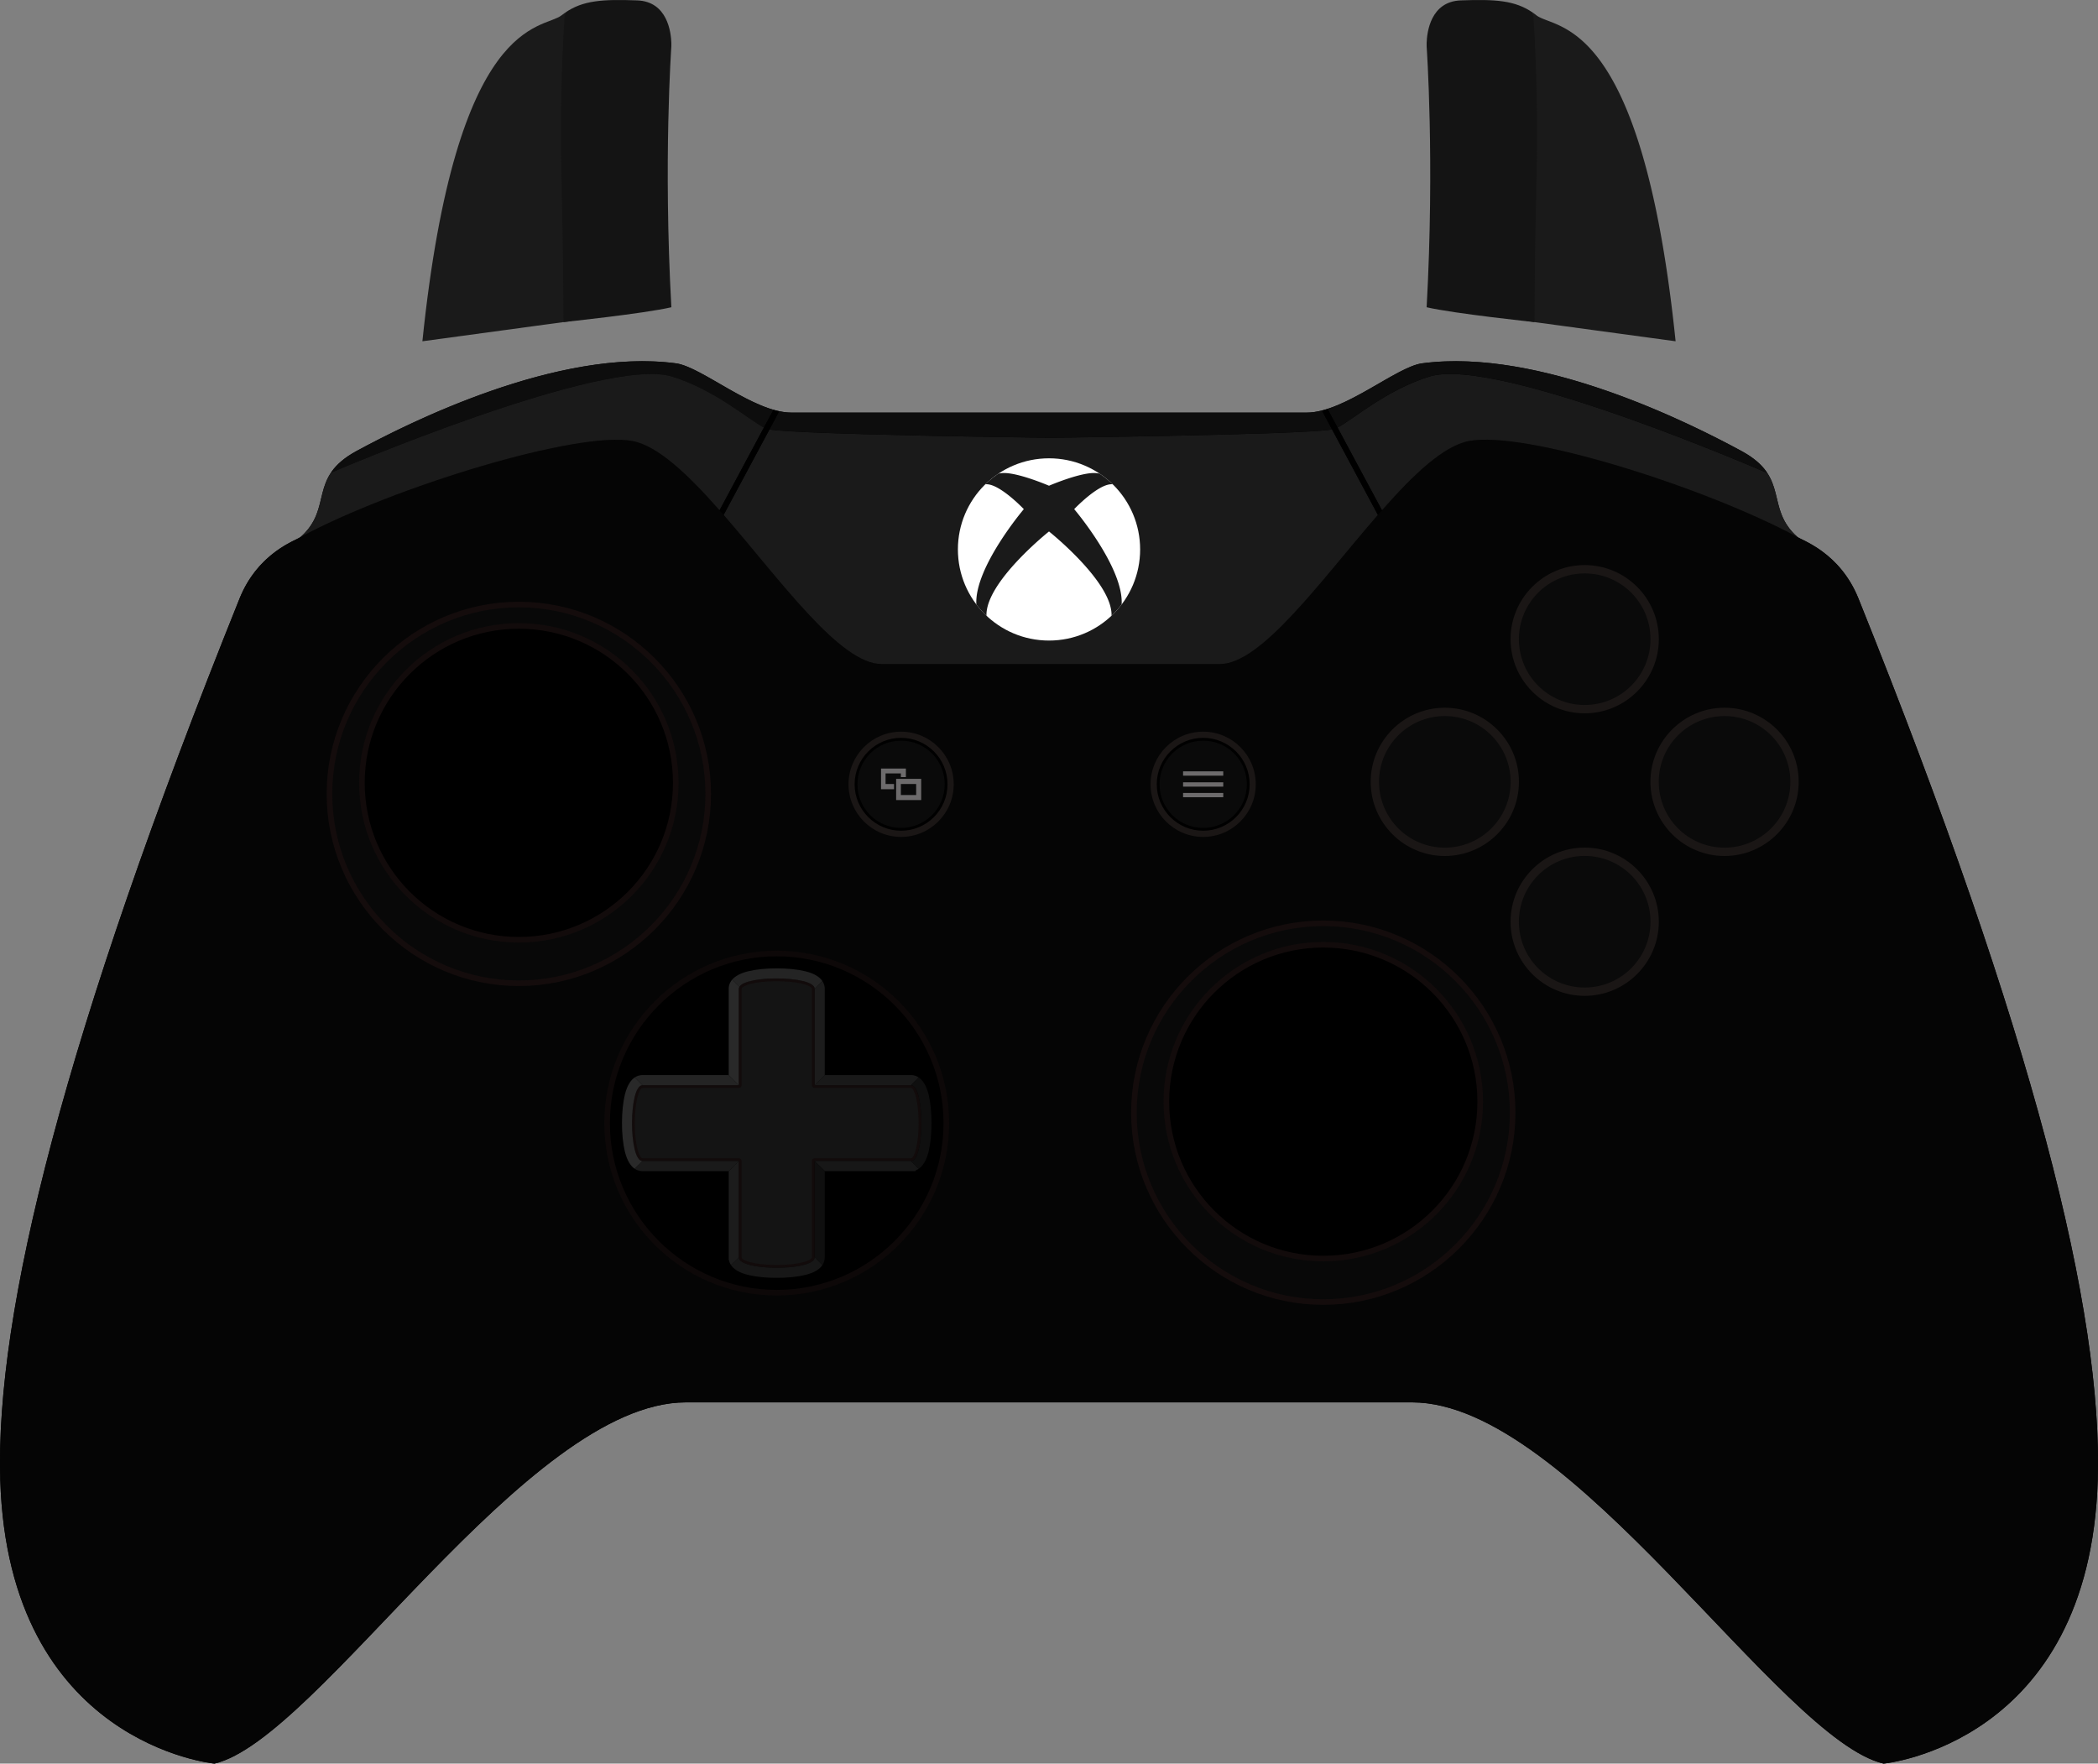 <svg xmlns="http://www.w3.org/2000/svg" width="750" height="630.455" viewBox="0 0 750 630.455">
    <rect x="0" y="0" width="750" height="630.455" fill="#808080" stroke="none"/>
    <path d="M664.368 213.96c-6.72-16.682-20.542-20.877-21.818-22.003-11.701-10.336-2.474-21.214-19.946-30.695-18.278-9.914-71.979-36.997-114.22-31.375-9.225 1.235-27.837 17.608-41.214 17.608H282.84c-13.377 0-31.99-16.374-41.215-17.608-42.248-5.622-95.939 21.461-114.22 31.375-17.472 9.481-8.243 20.359-19.941 30.695-1.281 1.125-15.104 5.321-21.823 22.003C22.889 369.983-1.741 469.114.095 529.129c2.891 94.416 76.578 101.326 76.578 101.326 37.033-8.617 111.55-129.135 168.535-129.135h259.594c56.985 0 131.502 120.518 168.538 129.135 0 0 73.678-6.91 76.563-101.326 1.864-60.015-22.81-159.146-85.535-315.169z"/>
    <path fill="none" d="M106.249 192.642c.541-.289.941-.487 1.155-.65-.39.223-.771.423-1.155.65zm536.31-.676c.217.177.757.435 1.527.819-.491-.271-1.017-.542-1.527-.819z"/>
    <path fill="#050505" d="M664.368 213.96c-3.344-8.304-8.445-13.518-12.894-16.797-3.021-2.237-5.732-3.563-7.392-4.378-.772-.384-1.313-.642-1.527-.819-33.563-18.007-97.459-38.153-117.479-34.305-26.01 5.024-65.536 79.714-88.969 79.714H315.123c-23.435 0-62.966-74.69-88.973-79.714-19.583-3.779-85.589 16.456-118.749 34.331-.214.163-.614.362-1.155.65-1.761.849-5.067 2.418-8.698 5.268-4.194 3.308-8.812 8.352-11.911 16.051C22.889 369.983-1.741 469.114.095 529.129c2.891 94.416 76.578 101.326 76.578 101.326 37.033-8.617 111.55-129.135 168.535-129.135h259.594c56.985 0 131.502 120.518 168.538 129.135 0 0 73.678-6.91 76.563-101.326 1.864-60.015-22.81-159.146-85.535-315.169z"/>
    <path fill="none" d="M107.464 191.957v1.562m535.086-2.047v.95"/>
    <path d="M277.671 462.114c-33.437 0-60.64-27.197-60.64-60.627 0-33.428 27.203-60.623 60.64-60.623 33.428 0 60.624 27.195 60.624 60.623 0 33.43-27.196 60.627-60.624 60.627z"/>
    <path fill="#0D0808" d="M277.671 341.865c32.876 0 59.624 26.747 59.624 59.623 0 32.878-26.747 59.627-59.624 59.627-32.885 0-59.64-26.749-59.64-59.627.001-32.878 26.755-59.623 59.64-59.623m0-2c-34.036 0-61.64 27.577-61.64 61.623 0 34.05 27.604 61.627 61.64 61.627 34.037 0 61.624-27.577 61.624-61.627 0-34.046-27.587-61.623-61.624-61.623z"/>
    <path fill="#141414" d="M277.671 452.698c-7.132 0-12.742-1.323-13.049-3.078a1.058 1.058 0 0 1-.014-.148v-34.424a.5.5 0 0 0-.5-.5h-34.42c-1.82 0-3.246-5.735-3.246-13.057s1.426-13.057 3.246-13.057h34.42a.5.5 0 0 0 .5-.5v-34.429c0-.043.007-.093.014-.144l.06-.227c.029-.041.066-.107.082-.134.495-.81 2.105-1.517 4.535-1.991.295-.064.592-.127.889-.183.351-.063.658-.112.958-.136a1.76 1.76 0 0 0 .162-.025c.255-.029.579-.072.907-.111a42.27 42.27 0 0 1 2.041-.189l2.369-.077c.353-.009.701-.015 1.047-.015 7.325 0 13.063 1.418 13.063 3.229l.001 34.427a.5.5 0 0 0 .5.5h34.419c1.809 0 3.226 5.734 3.226 13.059 0 7.319-1.417 13.057-3.226 13.057h-34.419a.5.5 0 0 0-.5.5v34.424a.943.943 0 0 1-.015.152c-.306 1.754-5.917 3.077-13.05 3.077z"/>
    <path fill="#120B0B" d="M277.671 350.781c8.089 0 12.563 1.612 12.563 2.729l.001.044v34.383c0 .551.448 1 1 1h34.419c1.138 0 2.726 4.776 2.726 12.558s-1.588 12.557-2.726 12.557h-34.419a1 1 0 0 0-1 1v34.423c0 .021-.004.046-.006.063-.195 1.117-4.668 2.664-12.558 2.664-7.889 0-12.361-1.547-12.556-2.656-.004-.027-.008-.054-.008-.07V415.05a1 1 0 0 0-1-1h-34.42c-1.146 0-2.746-4.773-2.746-12.556s1.6-12.56 2.747-12.56h34.419a1 1 0 0 0 1-1v-34.422c0-.021.004-.044.004-.044l.002-.011.001-.003c.013-.035.029-.095.04-.136l.036-.055c.153-.25.906-1.113 4.186-1.76.296-.066.594-.128.893-.184l.082-.014a7.61 7.61 0 0 1 .795-.115.991.991 0 0 0 .188-.021c.309-.042.612-.082.919-.118l.024-.003c.667-.078 1.337-.14 2.007-.187l.117-.008c.19-.008.382-.013.575-.017l.395-.011c.382-.018.765-.03 1.148-.04l.124-.001c.341.001.685-.003 1.028-.003m0-1c-.392-.001-.785.003-1.177.014-.387.013-.773.024-1.16.041-.327.011-.654.015-.977.028l-.138.007c-.333.022-.665.05-.996.081-.014.001-.027.003-.041.003-.348.032-.691.069-1.027.11h-.002c-.35.041-.699.086-1.048.135-.315.025-.628.07-.938.13l-.074.012c-.301.058-.596.116-.88.181l-.013.002c-2.427.478-4.25 1.217-4.865 2.225a.597.597 0 0 0-.106.165l-.009.019c-.017.061-.03.119-.045.184l-.017.041a1.72 1.72 0 0 0-.033.142c-.011.075-.02.149-.02.216v34.426h-34.42c-4.995 0-4.995 27.113 0 27.113h34.42v34.424c0 .07.007.152.021.234.408 2.329 6.975 3.491 13.542 3.491 6.568 0 13.135-1.162 13.542-3.491.014-.082.021-.165.021-.234v-34.424h34.419c4.967 0 4.967-27.113 0-27.113h-34.419v-34.424h-.001v-.002c.004-2.509-6.792-3.737-13.559-3.736z"/>
    <path fill="#242424" d="M264.108 387.937l-3.602-3.625h-30.817c-.863 0-1.822.228-2.784.848l2.784 2.775c-.001.002 15.454.002 34.419.002z"/>
    <path fill="#292929" d="M229.688 387.937l-2.783-2.776c-1.367.93-2.679 2.737-3.525 6.144-.664 2.745-1.032 6.357-1.032 10.188 0 3.835.368 7.444 1.032 10.19.845 3.402 2.158 5.212 3.525 6.146l2.783-2.774c-4.996-.006-4.996-27.118 0-27.118z"/>
    <path fill="#242424" d="M269.202 350.524l.013-.002c.284-.064.579-.125.88-.184l.074-.012c.33-.063.663-.11.997-.139.333-.045.658-.088.989-.129h.002c.342-.041.684-.076 1.027-.107.014 0 .027-.002.041-.003.377-.035.755-.064 1.134-.089.323-.016.649-.02.977-.027.387-.02.773-.031 1.16-.041l.125-.002c.35-.008.702-.014 1.052-.014 6.768 0 13.563 1.229 13.563 3.729l2.755-2.771c-.901-1.367-2.713-2.709-6.144-3.524-2.743-.673-6.357-1.036-10.175-1.036-3.846 0-7.459.362-10.18 1.036-2.939.718-4.715 1.796-5.725 2.964l2.57 2.569c.616-1.003 2.438-1.743 4.865-2.218z"/>
    <path fill="#191919" d="M325.655 387.937l2.755-2.776a4.99 4.99 0 0 0-2.755-.849h-30.819l-3.601 3.625h34.42z"/>
    <path fill="#1C1C1C" d="M291.234 353.51l.001 34.425 3.601-3.625v-30.8a4.979 4.979 0 0 0-.846-2.772l-2.756 2.772z"/>
    <path fill="#292929" d="M264.108 353.509c.002-.121.02-.24.053-.357l.017-.041c.015-.063.028-.122.045-.185l.009-.017a.597.597 0 0 1 .106-.165l-2.57-2.57c-.969 1.121-1.261 2.293-1.261 3.333v30.803l3.602 3.625-.001-34.426z"/>
    <path fill="#171717" d="M325.654 415.049h-34.419l3.6 3.62h32.315l.34-.345c.308-.128.617-.303.925-.498l-2.761-2.777z"/>
    <path fill="#0F0F0F" d="M291.235 449.473l2.754 2.771c.624-.945.846-1.92.846-2.771v-30.804l-3.6-3.62v34.424zm40.728-58.173c-.845-3.402-2.181-5.213-3.553-6.143l-2.755 2.777c4.967 0 4.967 27.111 0 27.111l2.76 2.777c1.369-.933 2.705-2.747 3.548-6.147.664-2.746 1.032-6.354 1.032-10.189 0-3.829-.368-7.441-1.032-10.186z"/>
    <path fill="#171717" d="M291.214 449.707c-.407 2.329-6.975 3.491-13.542 3.491s-13.134-1.162-13.542-3.491a1.404 1.404 0 0 1-.021-.234l-2.785 2.771c.929 1.367 2.743 2.702 6.168 3.521 2.721.672 6.333 1.041 10.18 1.041 3.818 0 7.432-.369 10.175-1.041 3.43-.817 5.243-2.154 6.143-3.521l-2.754-2.771a1.683 1.683 0 0 1-.022.234z"/>
    <path fill="#1C1C1C" d="M264.108 449.473v-34.424l-3.602 3.62v31.651l.093.233c.128.545.345 1.119.724 1.689l2.785-2.769z"/>
    <path fill="#1A1A1A" d="M229.688 415.049l-2.783 2.774c.961.62 1.92.846 2.783.846h30.818l3.602-3.62h-34.42z"/>
    <path fill="#1A1615" d="M448.915 280.366c0 10.397-8.42 18.817-18.789 18.817-10.398 0-18.819-8.42-18.819-18.817 0-10.371 8.421-18.805 18.819-18.805 10.369.001 18.789 8.434 18.789 18.805z"/>
    <path fill="#0A0A0A" stroke="#000" stroke-miterlimit="10" d="M446.228 280.366c0 8.902-7.229 16.103-16.102 16.103-8.902 0-16.103-7.201-16.103-16.103 0-8.896 7.198-16.103 16.103-16.103 8.873.001 16.102 7.208 16.102 16.103z"/>
    <path fill="#6D6B6C" d="M422.931 275.741h14.361v1.552h-14.361v-1.552zm0 3.919h14.361v1.552h-14.361v-1.552zm0 3.809h14.361v1.533h-14.361v-1.533z"/>
    <path fill="#1A1615" d="M340.938 280.366c0 10.397-8.422 18.817-18.817 18.817-10.368 0-18.789-8.42-18.789-18.817 0-10.371 8.42-18.805 18.789-18.805 10.395.001 18.817 8.434 18.817 18.805z"/>
    <path fill="#0A0A0A" stroke="#000" stroke-miterlimit="10" d="M338.221 280.366c0 8.902-7.201 16.103-16.103 16.103-8.872 0-16.104-7.201-16.104-16.103 0-8.896 7.231-16.103 16.104-16.103 8.902.001 16.103 7.208 16.103 16.103z"/>
    <g fill="#6D6B6C">
        <path d="M319.602 280.266h-3.029v-3.785h5.472v1.321h1.8v-3.059h-8.891v7.389h4.648v-1.866z"/>
        <path d="M320.353 278.427v7.584h8.96v-7.584h-8.96zm7.16 5.783h-5.47v-3.945h5.47v3.945z"/>
    </g>
    <g stroke-width="2" stroke-miterlimit="10">
        <path fill="#080808" stroke="#140C0C" d="M185.468 351.49c-37.328 0-67.695-30.365-67.695-67.688 0-37.323 30.366-67.686 67.695-67.686 37.336 0 67.707 30.363 67.707 67.686 0 37.323-30.37 67.688-67.707 67.688z"/>
        <path stroke="#120B0B" d="M241.571 279.865c0 30.977-25.106 56.084-56.103 56.084-30.981 0-56.092-25.107-56.092-56.084 0-31 25.111-56.106 56.092-56.106 30.997 0 56.103 25.106 56.103 56.106z"/>
    </g>
    <g stroke-width="2" stroke-miterlimit="10">
        <path fill="#080808" stroke="#140C0C" d="M473.042 465.461c-37.324 0-67.688-30.364-67.688-67.686 0-37.326 30.363-67.706 67.688-67.706 37.322 0 67.707 30.379 67.707 67.706 0 37.323-30.385 67.686-67.707 67.686z"/>
        <path stroke="#120B0B" d="M529.151 393.815c0 30.999-25.106 56.104-56.109 56.104-30.975 0-56.083-25.104-56.083-56.104 0-30.979 25.108-56.086 56.083-56.086 31.003 0 56.109 25.107 56.109 56.086z"/>
    </g>
    <path fill="#1A1A1A" d="M375.615 156.499s-88.917-1.067-100.548-2.973l-16.384 30.538c20.238 23.271 41.583 53.312 56.441 53.312H436.11c14.872 0 36.194-30.041 56.463-53.312l-16.383-30.538c-11.63 1.905-100.575 2.973-100.575 2.973z"/>
    <path fill="#0D0D0D" d="M476.191 153.526l-3.641-6.778c-1.854.48-3.65.748-5.384.748h-184.33c-1.392 0-2.818-.189-4.282-.501l-3.49 6.531c11.631 1.905 100.548 2.973 100.548 2.973s88.948-1.068 100.579-2.973z"/>
    <path fill="#1A1A1A" d="M642.55 191.957c-8.979-7.938-5.636-16.16-11.469-23.844.24.326.486.652.698.979-.028-.013-96.527-42.059-120.803-34.478-15.566 4.869-27.239 15.331-32.828 18.224l15.876 29.583c11.169-12.678 21.939-23.005 31.057-24.761 20.02-3.848 83.914 16.298 117.479 34.305-.003-.001-.007-.005-.01-.008z"/>
    <path fill="#0D0D0D" d="M510.979 134.615c24.273-7.582 120.772 34.465 120.803 34.478-.212-.328-.458-.654-.698-.979-.029-.039-.063-.078-.091-.117a10.045 10.045 0 0 0-.428-.536c-.086-.093-.172-.212-.273-.332-.055-.051-.108-.097-.155-.159a1.776 1.776 0 0 0-.28-.301c-.063-.067-.112-.136-.166-.204-.102-.104-.2-.18-.289-.286a1.559 1.559 0 0 0-.199-.199c-.104-.083-.19-.185-.286-.287-.077-.069-.155-.117-.23-.188-.088-.106-.19-.2-.304-.279-.076-.063-.142-.137-.223-.21-.113-.097-.219-.168-.316-.263a14.123 14.123 0 0 0-.267-.219c-.095-.071-.214-.167-.333-.263a1.462 1.462 0 0 0-.267-.195c-.124-.096-.227-.19-.354-.28-.097-.05-.177-.125-.272-.199a7.068 7.068 0 0 0-.381-.258 3.608 3.608 0 0 1-.289-.22c-.143-.082-.29-.165-.408-.262a5.662 5.662 0 0 0-.3-.192 5.302 5.302 0 0 1-.448-.293c-.108-.055-.209-.104-.298-.171-.182-.111-.351-.22-.529-.303-.098-.056-.167-.112-.256-.167-.277-.151-.56-.302-.833-.467-18.281-9.914-71.979-36.997-114.223-31.375-7.606 1.005-21.634 12.342-33.817 16.281l3.583 6.671c5.584-2.895 17.257-13.357 32.827-18.226zm-269.354-4.728c-42.248-5.622-95.939 21.461-114.22 31.375-.274.164-.557.313-.828.464-.083.054-.157.11-.25.164-.183.083-.351.192-.533.303-.09.066-.188.123-.29.168a7.994 7.994 0 0 1-.452.297c-.084.046-.183.113-.288.182-.133.1-.273.189-.419.268-.082.068-.17.137-.269.206-.134.087-.259.171-.397.27-.091.068-.163.137-.251.19a3.528 3.528 0 0 0-.377.29c-.088.061-.173.106-.244.172a5.237 5.237 0 0 1-.362.287c-.067.059-.147.125-.226.191-.116.105-.224.184-.348.288a3.46 3.46 0 0 0-.193.19c-.118.081-.24.189-.341.299a1.145 1.145 0 0 1-.186.154c-.12.112-.214.226-.326.325a1.294 1.294 0 0 0-.167.155c-.095.119-.209.221-.323.328a2.37 2.37 0 0 0-.125.156 3.144 3.144 0 0 0-.325.348.615.615 0 0 1-.107.121 4.841 4.841 0 0 0-.315.37.938.938 0 0 0-.095.104c-.118.146-.219.266-.315.403a5.159 5.159 0 0 1-.068.087c-.119.138-.216.285-.321.442a.362.362 0 0 1-.036.042c-.124.152-.227.328-.333.473.025-.01 97.688-41.961 121.984-34.379 15.54 4.869 27.223 15.331 32.802 18.224l3.423-6.342c-12.411-3.594-27.031-15.578-34.879-16.615z"/>
    <path fill="#1A1A1A" d="M273.57 153.096l.464.187c-.158-.064-.307-.126-.464-.187zm-.473-.249c-5.579-2.882-17.262-13.358-32.815-18.231-24.208-7.554-121.307 34.092-121.977 34.376-4.971 7.435-2.211 15.331-10.841 22.966-.016.013-.042.023-.06.034 33.159-17.875 99.165-38.11 118.749-34.331 9.123 1.756 19.905 12.083 31.08 24.761l15.851-29.583.013.008z"/>
    <path d="M273.097 152.847c.172.088.313.173.473.249-.161-.077-.301-.161-.473-.249z"/>
    <path d="M257.959 183.228c.234.296.466.565.725.835l16.384-30.538 3.49-6.531c-.344-.066-.688-.131-1.038-.226-.335-.092-.673-.19-1.013-.271l-3.423 6.342-15.851 29.583c.235.268.467.535.726.806m220.188-30.389l-3.583-6.671c-.333.093-.666.207-.996.311-.34.089-.681.176-1.018.27l3.641 6.778 16.383 30.538c.229-.27.492-.539.723-.836.232-.27.494-.537.729-.805l-15.879-29.585z"/>
    <path fill="#1A1A1A" d="M356.946 169.294l-.003.002.003-.002z"/>
    <path fill="#FFF" d="M407.579 196.412c0 17.993-14.58 32.577-32.574 32.577-17.995 0-32.574-14.584-32.574-32.577 0-17.983 14.579-32.575 32.574-32.575 17.994 0 32.574 14.592 32.574 32.575z"/>
    <path fill="#1A1A1A" d="M384.006 182.009s8.935-9.444 13.771-8.876l-.009-.006a36.07 36.07 0 0 0-2.262-2.018.035.035 0 0 1-.021-.012 19.343 19.343 0 0 0-1.184-.909c-.022-.019-.05-.036-.062-.054-.386-.278-.771-.549-1.173-.835l-.004-.003c-.382-.06-.776-.125-1.188-.166-5.25-.494-16.869 4.511-16.869 4.511s-11.62-5.005-16.869-4.511c-.413.041-.81.105-1.188.166l-.003.002c-.407.29-.795.563-1.182.843a.25.25 0 0 1-.056.046c-.407.291-.803.596-1.188.916l-.019.007a36.239 36.239 0 0 0-2.269 2.023v.001c4.836-.567 13.768 8.877 13.768 8.877s-17.73 20.884-16.965 34.084a34.72 34.72 0 0 0 3.618 4.026c-.44-11.992 22.349-30.134 22.349-30.134s22.789 18.14 22.352 30.134a34.063 34.063 0 0 0 3.574-3.98.587.587 0 0 0 .041-.046c.77-13.202-16.962-34.086-16.962-34.086zM549.249 5.475a24.041 24.041 0 0 0-1.212-.9l-2.349 110.179L599 122C586.926 4.982 555.996 10.78 549.249 5.475z"/>
    <path fill="#141414" d="M522.191.142C511.359.546 510.119 11.601 510 15.358v1.229s2.899 40.784 0 93.25c9.934 2.293 38.564 5.307 38.564 5.307s.032-20.949.686-50.681c.803-37.564-1.212-59.888-1.212-59.888C541.616.091 534.459-.308 522.191.142z"/>
    <path fill="#1A1A1A" d="M200.752 5.475c.401-.319.805-.619 1.212-.9l2.323 110.179L151 122C163.076 4.982 193.991 10.78 200.752 5.475z"/>
    <path fill="#141414" d="M227.798.142C238.639.546 239.876 11.601 240 15.358v1.229s-2.903 40.784 0 93.25c-9.933 2.293-38.568 5.307-38.568 5.307s-.051-20.949-.68-50.681c-.812-37.564 1.212-59.888 1.212-59.888C208.386.091 215.54-.308 227.798.142z"/>
    <path fill="#0A0A0A" d="M566.491 354.511c-13.786 0-25.002-11.221-25.002-25.013 0-13.791 11.216-25.009 25.002-25.009 13.796 0 25.02 11.218 25.02 25.009s-11.224 25.013-25.02 25.013z"/>
    <path fill="#1A1615" d="M566.491 305.978c13.004 0 23.531 10.526 23.531 23.521 0 12.996-10.527 23.523-23.531 23.523-12.985 0-23.516-10.526-23.516-23.523.002-12.995 10.531-23.521 23.516-23.521m0-2.978C551.884 303 540 314.888 540 329.498 540 344.11 551.885 356 566.491 356 581.108 356 593 344.11 593 329.498c0-14.61-11.892-26.498-26.509-26.498z"/>
    <path fill="#0A0A0A" d="M566.491 253.51c-13.786 0-25.002-11.224-25.002-25.021 0-13.786 11.216-25.001 25.002-25.001 13.796 0 25.02 11.216 25.02 25.001 0 13.798-11.224 25.021-25.02 25.021z"/>
    <path fill="#1A1615" d="M566.491 204.978c13.004 0 23.531 10.527 23.531 23.513 0 13.004-10.527 23.532-23.531 23.532-12.985 0-23.516-10.528-23.516-23.532.002-12.986 10.531-23.513 23.516-23.513m0-2.978C551.884 202 540 213.884 540 228.49c0 14.616 11.885 26.51 26.491 26.51C581.108 255 593 243.106 593 228.49c0-14.607-11.892-26.49-26.509-26.49z"/>
    <path fill="#0A0A0A" d="M516.486 304.511c-13.784 0-24.997-11.224-24.997-25.019 0-13.788 11.213-25.005 24.997-25.005 13.799 0 25.022 11.218 25.022 25.005.003 13.796-11.223 25.019-25.022 25.019z"/>
    <path fill="#1A1615" d="M516.486 255.978c13.009 0 23.536 10.527 23.536 23.516 0 13.002-10.526 23.529-23.536 23.529-12.98 0-23.511-10.527-23.511-23.529.004-12.989 10.531-23.516 23.511-23.516m0-2.978C501.882 253 490 264.885 490 279.493 490 294.108 501.882 306 516.486 306c14.62 0 26.514-11.892 26.514-26.507C543 264.885 531.105 253 516.486 253z"/>
    <path fill="#0A0A0A" d="M616.493 304.511c-13.787 0-25.004-11.224-25.004-25.018 0-13.789 11.217-25.004 25.004-25.004 13.795 0 25.018 11.217 25.018 25.004 0 13.795-11.223 25.018-25.018 25.018z"/>
    <path fill="#1A1615" d="M616.493 255.978c13 0 23.528 10.527 23.528 23.517 0 13.002-10.528 23.528-23.528 23.528-12.988 0-23.518-10.526-23.518-23.528.002-12.99 10.53-23.517 23.518-23.517m0-2.978C601.885 253 590 264.885 590 279.493 590 294.108 601.885 306 616.493 306 631.109 306 643 294.108 643 279.493 643 264.885 631.109 253 616.493 253z"/>
</svg>

